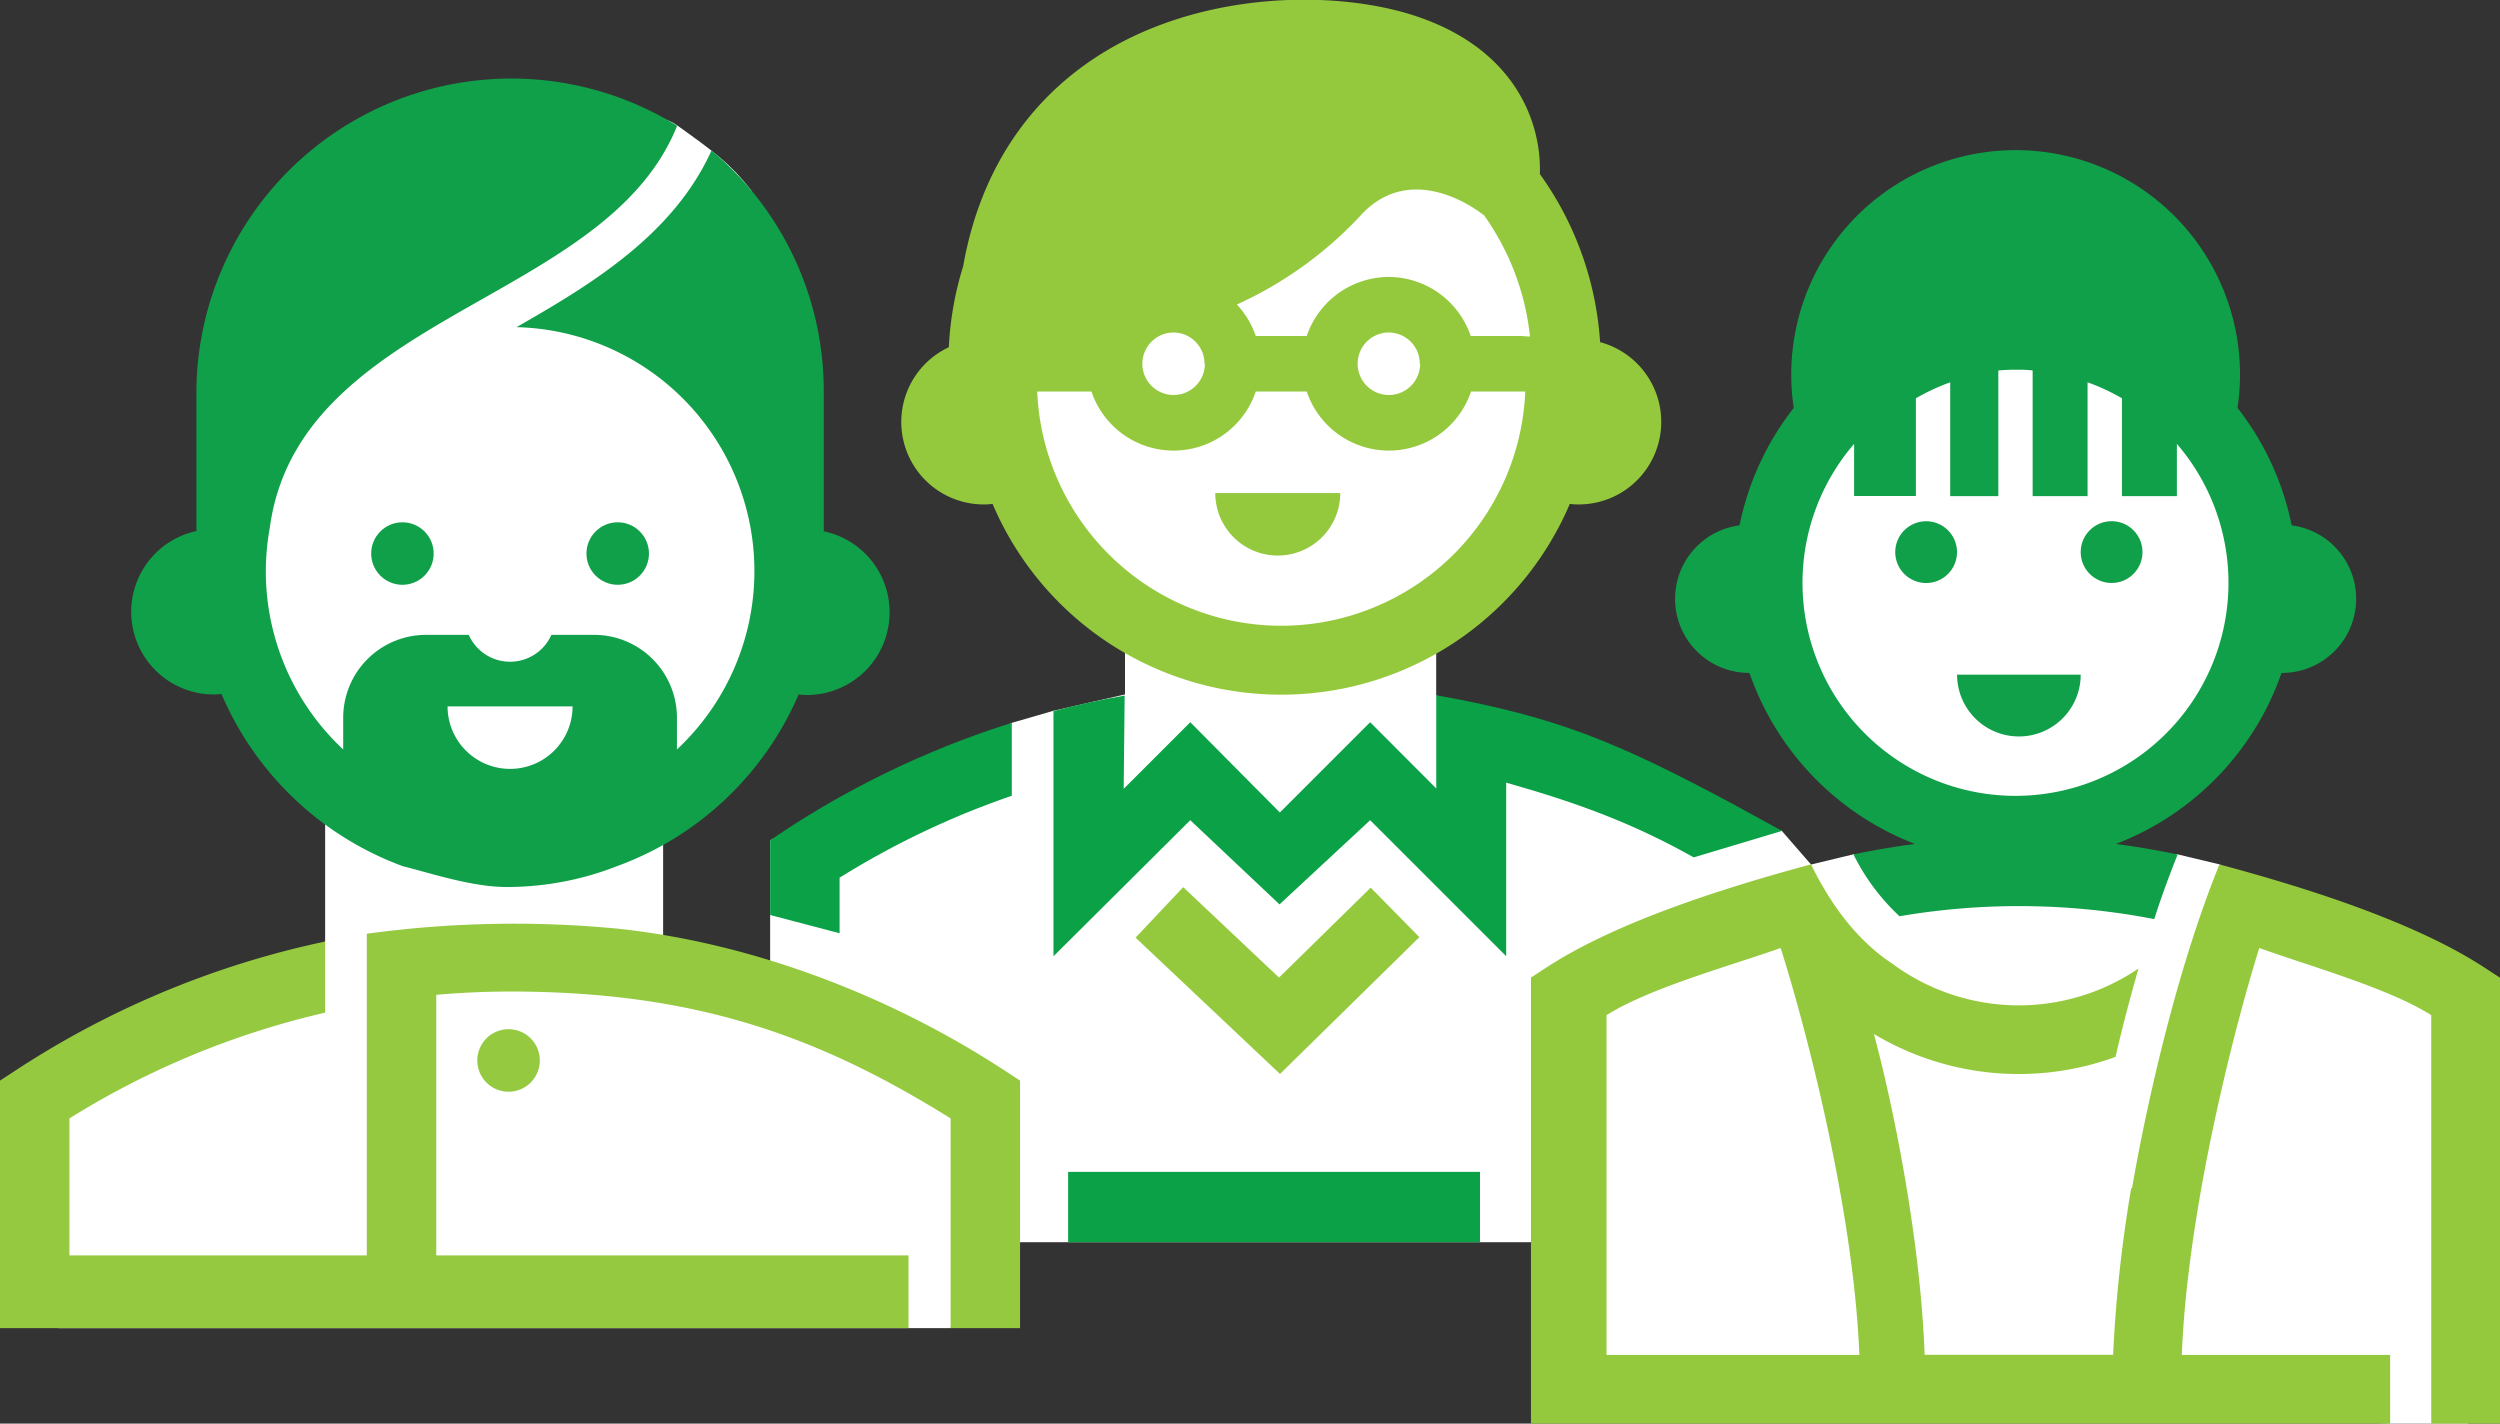 <svg xmlns="http://www.w3.org/2000/svg" viewBox="0 0 360 205"><rect x="0" y="0" width="360" height="205" fill="#333333" stroke="none"/><defs><style>.cls-1{fill:#fff;}.cls-2{fill:#95c93d;}.cls-3{fill:#0aa147;}.cls-4{fill:#11a04a;}.cls-5{fill:#94c940;}</style></defs><g id="Layer_2" data-name="Layer 2"><g id="Artwork"><path class="cls-1" d="M3.69,162.13l43.13-26.55v-21S30.69,96.78,31.34,83.89,39.9,24.36,58,21.68,92,14.1,97.51,18.05s7.64,5.53,10.57,9.24,6.82,62.06,6.82,62.06L95.49,118.91V141.2l49.15,12.93-7.74,37.12H8.39Z"/><path class="cls-1" d="M143.18,178.88H225v20.87L344.18,205h11.25V143.47l-35.83-19-6-1.44L296,122s15.82-5.9,21.41-16,12.24-42.58-5.09-52.81S269,50,264,58s-13.73,26.3-5.86,39.15C261.6,102.81,277.7,115.41,279,120c1.66,5.84-12,3-12,3l-6.21,1.49-4.2-4.83-49.78-19.53V91s19.2-25.24,18.7-38.62S201.9,7.51,184.45,11.25s-45.17,29.52-39.81,45.13S162,89,162,89v11l-10.3,2.35-6,1.74L110.9,121v33.68Z"/><path class="cls-2" d="M184,80a9,9,0,0,0,9-9H175A9,9,0,0,0,184,80Z"/><path class="cls-3" d="M197.3,118.11l19.59,19.59v-25c10.8,3.06,18.5,6,27,10.76l12.71-3.81-7.09-3.89c-16.66-8.91-25.46-12.59-42.69-15.64v13.42L197.3,104l-13,13L171.4,104l-9.59,9.59.14-13.43c-3.45.61-6.86,1.34-10.25,2.23V137.7l19.7-19.59,12.85,12.12"/><polyline class="cls-3" points="153.81 178.88 213.12 178.88 213.12 168.75 153.81 168.75"/><path class="cls-3" d="M120.9,134.39v-8a121.09,121.09,0,0,1,24.8-11.8V104.09a131.44,131.44,0,0,0-32.54,15.4L110.9,121v10.76Z"/><path class="cls-2" d="M230.42,49.35a46.69,46.69,0,0,0-8.68-24.29c.25-7.12-3.29-18.24-18.66-23-11.77-3.61-31-3.19-45.38,6.26-10.18,6.69-16.71,17-19,30a47,47,0,0,0-2.07,11.68,11.88,11.88,0,0,0,5.07,22.64,9.18,9.18,0,0,0,1.23-.08,45.17,45.17,0,0,0,83.12,0,9.34,9.34,0,0,0,1.24.08,11.89,11.89,0,0,0,3.17-23.36ZM200,39.88a12.52,12.52,0,0,0-11.83,8.5h-7.34a12.53,12.53,0,0,0-2.72-4.53A55.85,55.85,0,0,0,195.77,31.2c7.19-8.11,16.59-1.22,17.65-.39l.28.19a36.78,36.78,0,0,1,6.62,17.47L219,48.38h-7.22A12.52,12.52,0,0,0,200,39.88Zm4.5,12.5a4.5,4.5,0,1,1-4.5-4.5A4.49,4.49,0,0,1,204.45,52.38Zm-31,0a4.5,4.5,0,1,1-4.5-4.5A4.49,4.49,0,0,1,173.45,52.38Zm11,37.73a35.21,35.21,0,0,1-35.14-33.73h7.81a12.48,12.48,0,0,0,23.66,0h7.34a12.48,12.48,0,0,0,23.66,0h7.81A35.21,35.21,0,0,1,184.45,90.11Z"/><polygon class="cls-2" points="184.32 154.65 163.52 135.02 170.38 127.75 184.18 140.77 197.38 127.82 204.39 134.95 184.32 154.65"/><g id="icon-man-f"><path class="cls-4" d="M88.87,124.72A45.38,45.38,0,0,0,115,100a9.34,9.34,0,0,0,1.24.08,11.91,11.91,0,0,0,2.38-23.57V56.26a45.09,45.09,0,0,0-16.16-34.59h0C97,33.72,85.38,40.83,74.38,47.11a35.14,35.14,0,0,1,23.1,60.81v-4.57A11.93,11.93,0,0,0,85.55,91.42H79.4a6.51,6.51,0,0,1-11.9,0H61.35a11.93,11.93,0,0,0-11.93,11.93v4.57A35.07,35.07,0,0,1,38.28,82.27,35.54,35.54,0,0,1,38.85,76c2.27-16.82,16.6-25,30.52-32.89,12-6.8,23.44-13.33,28.14-25h0A45.35,45.35,0,0,0,28.28,56.26V76.47A11.9,11.9,0,0,0,30.66,100a9.3,9.3,0,0,0,1.23-.08A45.44,45.44,0,0,0,58,124.73c4,1,9.95,3,14.95,3A43.57,43.57,0,0,0,88.87,124.72Zm-6.42-23a9,9,0,0,1-18,0Z"/><circle class="cls-4" cx="57.95" cy="79.71" r="4.5"/><circle class="cls-4" cx="88.95" cy="79.71" r="4.5"/><path class="cls-5" d="M52.82,134.46v46.32H10V161.05a120.64,120.64,0,0,1,36.82-15.23V135.58A130.56,130.56,0,0,0,2.26,154.13L0,155.61v35.64H130.82V180.78h-68V143.26c3.52-.32,7.07-.47,10.62-.48,26.54,0,44.27,6.31,63.45,18.27v30.2h10V155.61l-2.26-1.48c-17-11.1-36.89-18.43-55.77-20.41A156.25,156.25,0,0,0,52.82,134.46Z"/><path class="cls-5" d="M72.53,157.15a4.5,4.5,0,1,0-3.74-3.73A4.49,4.49,0,0,0,72.53,157.15Z"/></g><path class="cls-4" d="M251.85,96.9h.07a40.72,40.72,0,0,0,23.85,24.63c-3,.39-5.93.89-8.87,1.51a30.74,30.74,0,0,0,6.63,8.9,102.23,102.23,0,0,1,36.68.41c1-3.13,2.16-6.27,3.37-9.3-2.94-.62-5.91-1.13-8.89-1.52A40.73,40.73,0,0,0,328.54,96.9h.07A10.67,10.67,0,0,0,330,75.65a40.44,40.44,0,0,0-7.8-16.91,32.31,32.31,0,1,0-63.9,0,40.32,40.32,0,0,0-7.8,16.91,10.67,10.67,0,0,0,1.37,21.25Zm15.14-33v7.52h8.9V57.35a31.27,31.27,0,0,1,4.94-2.3V71.44h6.93V53.35c.81-.07,1.64-.11,2.47-.11s1.65,0,2.47.11V71.44h7.91V55.05a31,31,0,0,1,4.95,2.3V71.44h7.91V63.92a30.67,30.67,0,1,1-46.48,0Z"/><path class="cls-4" d="M290.72,106.05a8.89,8.89,0,0,0,8.9-8.9h-17.8A8.9,8.9,0,0,0,290.72,106.05Z"/><circle class="cls-4" cx="277.37" cy="79.5" r="4.45" transform="translate(97.77 305.34) rotate(-67.5)"/><circle class="cls-4" cx="304.07" cy="79.5" r="4.45"/><path class="cls-2" d="M357.76,139.33c-10.31-6.75-26.49-11.73-38.16-14.85-8.27,20.32-12.53,46.32-12.58,46.61l-.12,0a195.12,195.12,0,0,0-2.61,24H277.15c-.56-15.34-4-33.8-7.3-46.19a40.6,40.6,0,0,0,34.79,3.29c1-4.38,2.14-8.67,3.31-12.73a30.65,30.65,0,0,1-35.5-.72c-3.73-2.46-8-6.75-11.66-14.27-11.64,3.13-27.8,8.11-38.09,14.84l-2.24,1.46V205H344.18v-9.89h-30c.86-21.87,8.09-48.87,11.16-58.6,6.85,2.49,18.48,5.71,24.76,9.67V205H360V140.79ZM231.34,195.11V146.18c6.38-4,18.11-7.18,25.07-9.67,3.12,9.73,10.46,36.73,11.34,58.6Z"/></g></g></svg>